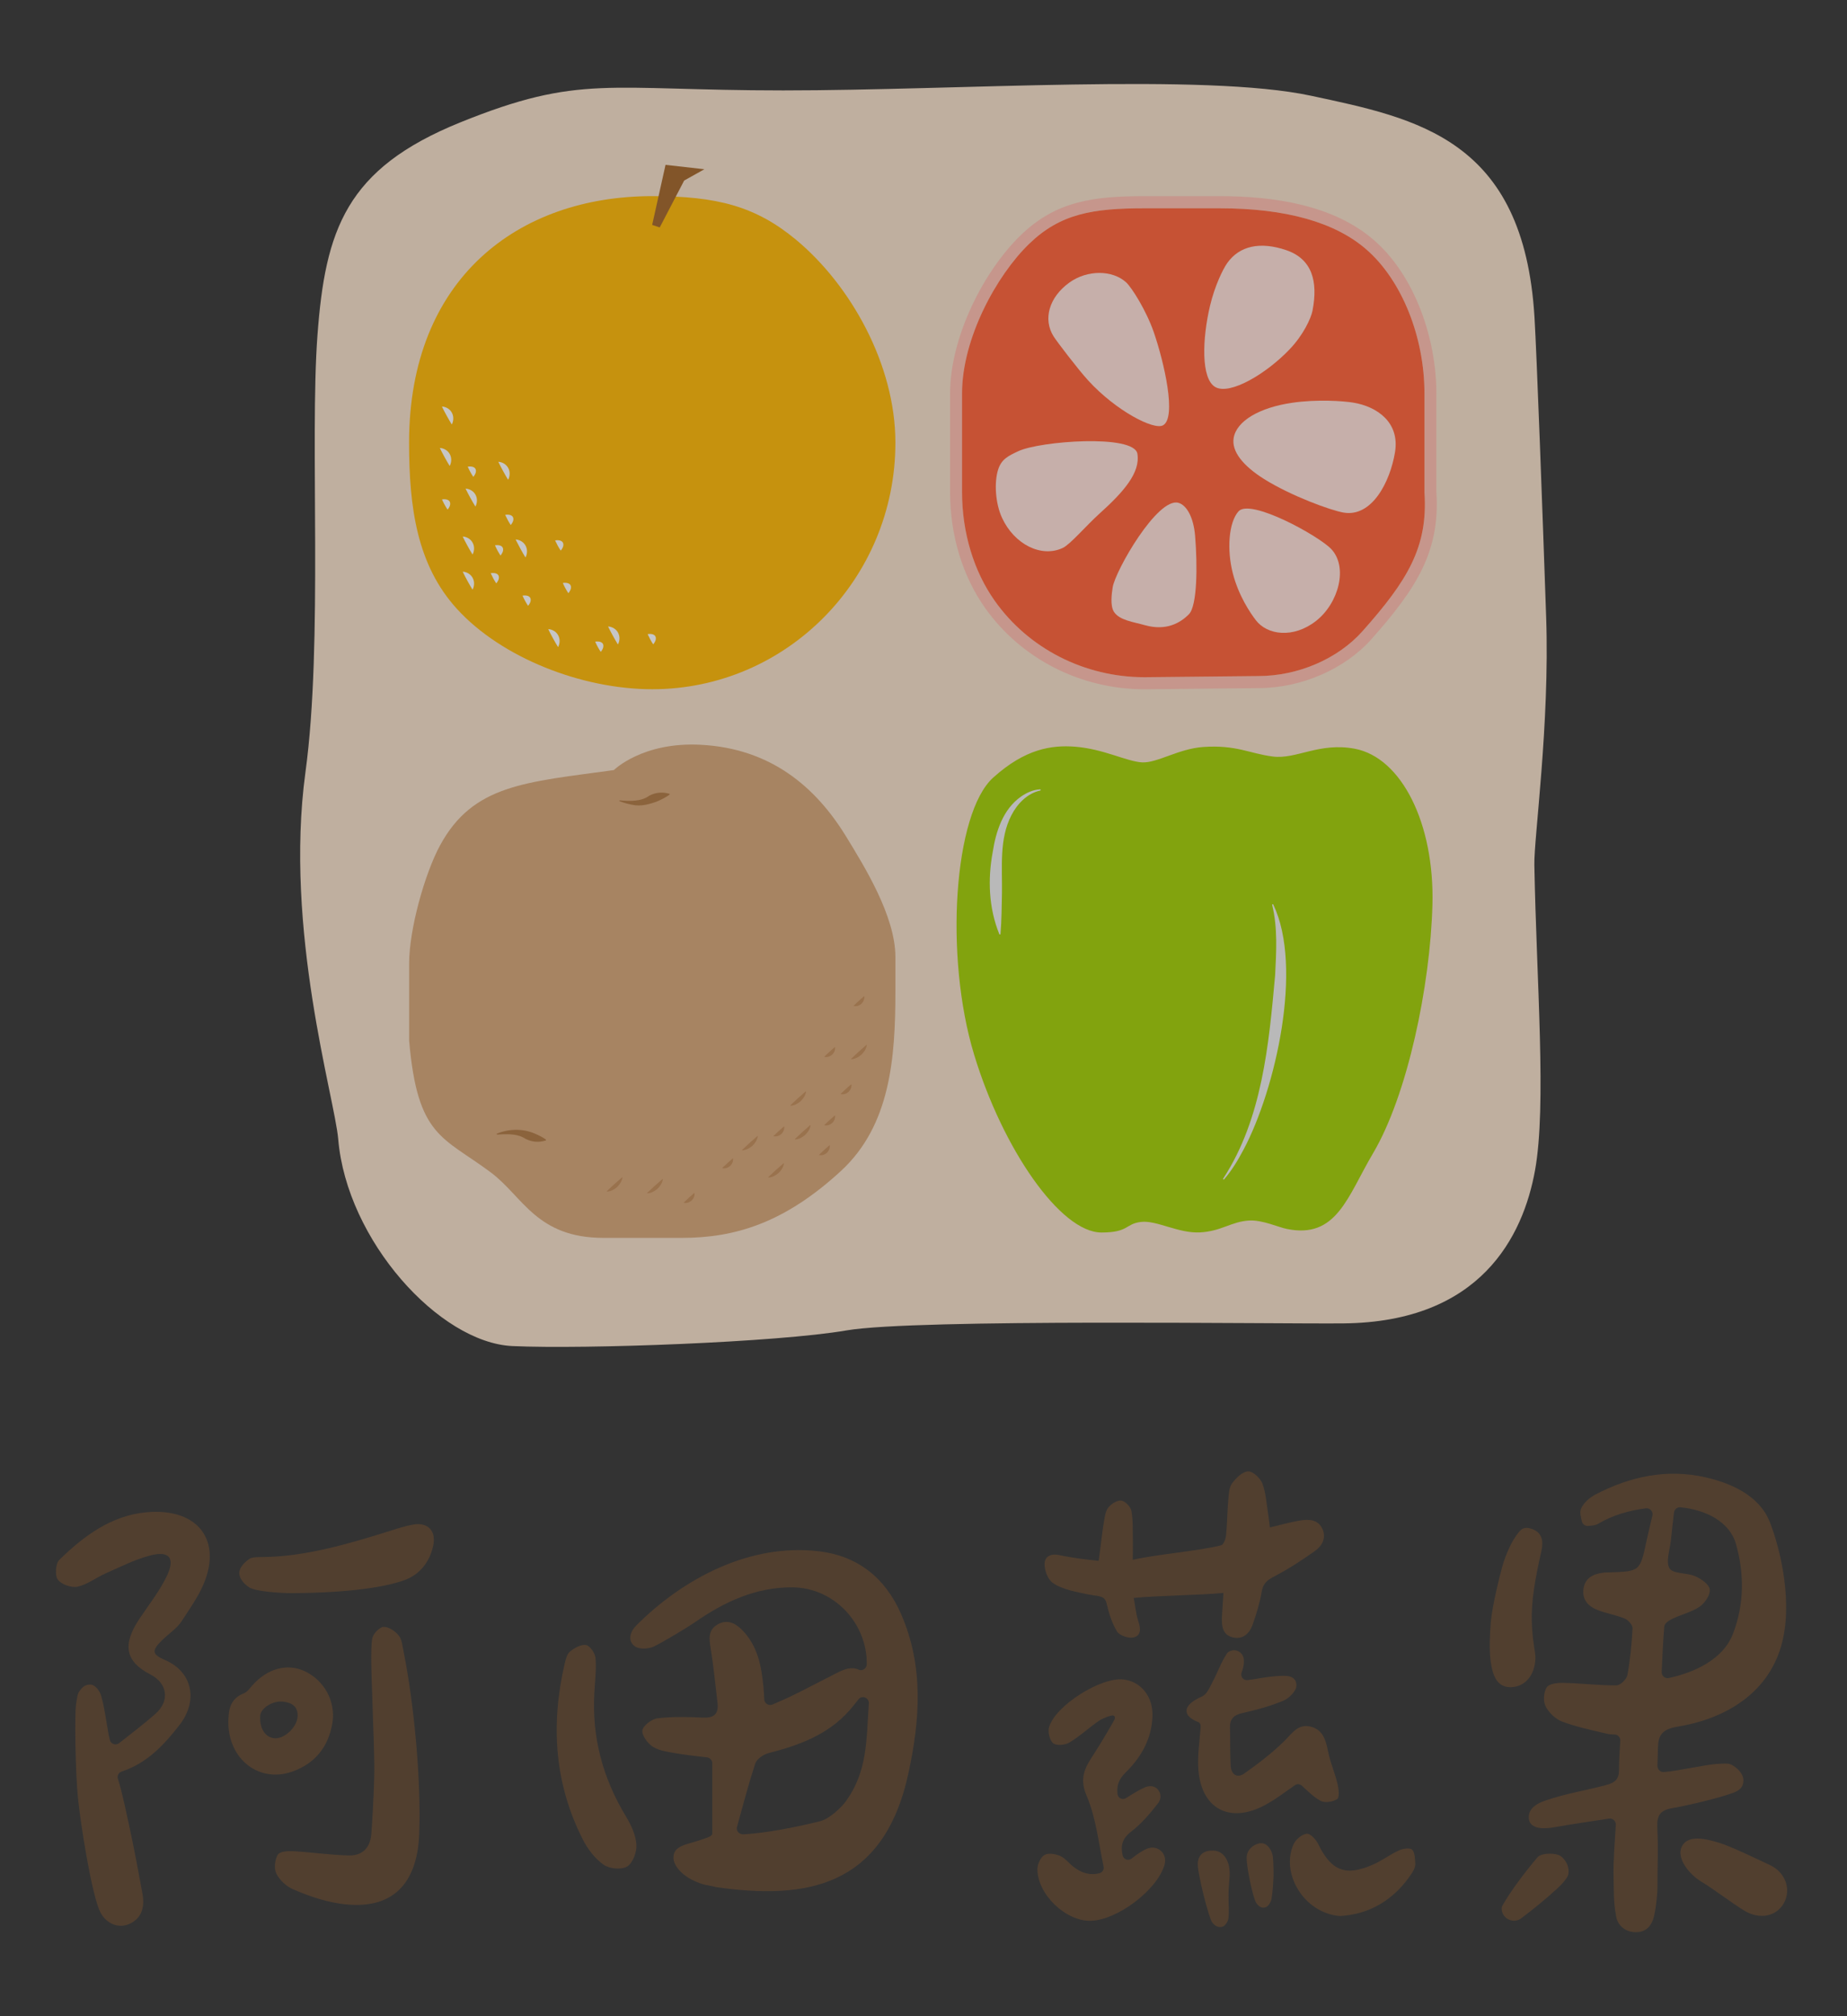 <svg width="66" height="72" viewBox="0 0 66 72" fill="none" xmlns="http://www.w3.org/2000/svg">
<rect x="0" y="0" width="66" height="72" fill="#333333" stroke="none"/>
<g opacity="0.72">
<path d="M48.018 47.259C45.678 47.284 32.727 47.084 30.249 47.51C27.771 47.937 20.924 48.187 18.312 48.069C15.699 47.95 12.392 44.294 12.086 40.684C11.96 39.2 10.146 33.226 10.915 27.575C11.548 22.935 11.065 15.767 11.343 11.985C11.622 8.202 12.362 6.024 16.444 4.372C20.738 2.636 21.688 3.229 27.986 3.229C34.284 3.229 43.035 2.604 46.842 3.418C50.648 4.232 54.449 4.962 54.833 11.33C54.913 12.669 55.121 18.265 55.25 22.045C55.381 25.853 54.81 29.934 54.828 30.884C54.904 35.055 55.27 39.48 54.852 41.795C54.427 44.141 52.918 47.208 48.018 47.259Z" fill="#F5DFC9"/>
<path d="M28.447 8.563C27.008 7.368 25.625 7.004 23.307 7.004C18.508 7.004 14.618 9.956 14.618 15.808C14.618 18.115 14.897 20.176 16.329 21.745C17.916 23.486 20.783 24.613 23.307 24.613C28.105 24.613 31.996 20.671 31.996 15.808C31.996 13.015 30.39 10.176 28.447 8.563Z" fill="#FFB700"/>
<path d="M16.084 18.024C16.079 18.066 16.05 18.131 15.999 18.193C15.996 18.197 15.991 18.196 15.989 18.192C15.92 18.091 15.846 17.953 15.797 17.843C15.792 17.832 15.81 17.834 15.816 17.832C15.97 17.814 16.111 17.863 16.084 18.024Z" fill="white"/>
<path d="M16.081 16.617C16.078 16.625 16.069 16.64 16.061 16.627C15.968 16.479 15.799 16.169 15.722 16.01C15.717 15.997 15.734 15.996 15.741 15.998C16.046 16.04 16.206 16.335 16.081 16.617Z" fill="white"/>
<path d="M16.156 15.137C16.153 15.145 16.144 15.159 16.137 15.148C16.044 14.998 15.873 14.69 15.797 14.53C15.792 14.518 15.809 14.516 15.817 14.519C16.12 14.56 16.279 14.855 16.156 15.137Z" fill="white"/>
<path d="M17.83 16.492C18.133 16.533 18.292 16.827 18.17 17.109C18.167 17.118 18.158 17.132 18.149 17.121C18.056 16.971 17.887 16.662 17.811 16.502C17.807 16.489 17.821 16.488 17.83 16.492Z" fill="white"/>
<path d="M16.735 16.662C16.889 16.644 17.029 16.692 17.005 16.853C16.999 16.895 16.97 16.96 16.919 17.022C16.916 17.025 16.911 17.025 16.908 17.021C16.839 16.92 16.765 16.783 16.717 16.672C16.711 16.66 16.728 16.663 16.735 16.662Z" fill="white"/>
<path d="M16.898 21.035C16.895 21.042 16.887 21.058 16.878 21.045C16.785 20.896 16.615 20.587 16.54 20.428C16.535 20.415 16.55 20.414 16.559 20.416C16.862 20.458 17.022 20.753 16.898 21.035Z" fill="white"/>
<path d="M16.898 19.78C16.895 19.787 16.887 19.803 16.878 19.79C16.785 19.641 16.615 19.332 16.54 19.173C16.535 19.16 16.55 19.159 16.559 19.161C16.862 19.203 17.022 19.497 16.898 19.78Z" fill="white"/>
<path d="M17 18.068C16.997 18.076 16.99 18.09 16.981 18.078C16.888 17.929 16.718 17.621 16.642 17.461C16.637 17.447 16.653 17.447 16.661 17.45C16.966 17.492 17.125 17.785 17 18.068Z" fill="white"/>
<path d="M17.825 20.656C17.819 20.698 17.79 20.763 17.74 20.825C17.737 20.829 17.731 20.829 17.728 20.825C17.661 20.725 17.587 20.587 17.538 20.476C17.533 20.465 17.551 20.466 17.557 20.466C17.71 20.448 17.852 20.496 17.825 20.656Z" fill="white"/>
<path d="M17.977 19.661C17.971 19.703 17.941 19.768 17.892 19.831C17.889 19.835 17.883 19.835 17.88 19.831C17.812 19.729 17.738 19.592 17.69 19.481C17.685 19.47 17.703 19.471 17.709 19.47C17.862 19.453 18.001 19.5 17.977 19.661Z" fill="white"/>
<path d="M18.343 18.573C18.337 18.615 18.307 18.68 18.256 18.743C18.254 18.747 18.249 18.747 18.246 18.742C18.178 18.641 18.105 18.503 18.055 18.393C18.051 18.382 18.069 18.383 18.075 18.382C18.227 18.363 18.367 18.413 18.343 18.573Z" fill="white"/>
<path d="M18.45 19.267C18.754 19.308 18.913 19.604 18.79 19.884C18.787 19.893 18.779 19.907 18.77 19.896C18.677 19.747 18.508 19.437 18.431 19.279C18.426 19.265 18.442 19.265 18.45 19.267Z" fill="white"/>
<path d="M18.962 21.458C18.956 21.5 18.927 21.565 18.876 21.628C18.874 21.631 18.869 21.631 18.866 21.628C18.797 21.526 18.723 21.389 18.675 21.278C18.67 21.267 18.689 21.268 18.694 21.267C18.847 21.25 18.987 21.299 18.962 21.458Z" fill="white"/>
<path d="M19.954 23.087C19.951 23.094 19.944 23.11 19.935 23.097C19.842 22.949 19.672 22.639 19.596 22.48C19.59 22.467 19.607 22.466 19.615 22.468C19.919 22.509 20.079 22.803 19.954 23.087Z" fill="white"/>
<path d="M20.032 19.655C19.963 19.554 19.889 19.416 19.84 19.307C19.835 19.295 19.853 19.296 19.86 19.295C20.014 19.277 20.154 19.326 20.129 19.486C20.123 19.529 20.094 19.594 20.043 19.656C20.039 19.66 20.034 19.659 20.032 19.655Z" fill="white"/>
<path d="M20.401 21.007C20.395 21.049 20.366 21.114 20.316 21.176C20.314 21.18 20.307 21.18 20.305 21.176C20.237 21.074 20.163 20.938 20.115 20.827C20.11 20.815 20.127 20.817 20.134 20.815C20.287 20.799 20.426 20.846 20.401 21.007Z" fill="white"/>
<path d="M21.558 23.102C21.553 23.144 21.524 23.209 21.473 23.272C21.47 23.276 21.465 23.276 21.463 23.272C21.394 23.171 21.32 23.033 21.271 22.922C21.267 22.911 21.285 22.912 21.29 22.911C21.444 22.894 21.585 22.943 21.558 23.102Z" fill="white"/>
<path d="M22.093 22.991C22.09 22.999 22.081 23.014 22.073 23.003C21.98 22.854 21.811 22.544 21.734 22.384C21.729 22.371 21.746 22.37 21.753 22.373C22.058 22.415 22.218 22.709 22.093 22.991Z" fill="white"/>
<path d="M23.434 22.833C23.428 22.875 23.399 22.94 23.348 23.003C23.345 23.006 23.34 23.006 23.337 23.003C23.268 22.901 23.195 22.763 23.146 22.653C23.141 22.642 23.16 22.643 23.165 22.642C23.318 22.624 23.459 22.672 23.434 22.833Z" fill="white"/>
<path d="M43.576 7.437C45.943 7.437 47.712 7.934 48.833 8.914C50.09 10.01 50.901 12.027 50.901 14.048V17.57V17.585L50.902 17.599C51.029 19.539 50.291 20.735 48.693 22.532C47.813 23.524 46.385 24.14 44.964 24.14L40.901 24.182C38.758 24.182 36.758 23.165 35.55 21.461C34.793 20.395 34.377 19.012 34.377 17.57V14.048C34.377 12.08 35.613 9.827 36.776 8.706C37.888 7.632 39.037 7.437 40.901 7.437H43.576ZM43.576 7.004H40.901C39.044 7.004 37.729 7.191 36.481 8.393C35.151 9.676 33.95 12.041 33.95 14.05V17.571C33.95 19.102 34.385 20.559 35.203 21.715C36.465 23.494 38.574 24.615 40.901 24.615L44.968 24.573C46.499 24.573 48.057 23.894 49.009 22.822C50.616 21.014 51.466 19.687 51.327 17.571V14.05C51.327 12.105 50.568 9.861 49.11 8.587C47.654 7.312 45.496 7.004 43.576 7.004Z" fill="#FFBDAF"/>
<path d="M50.901 14.05C50.901 12.028 50.09 10.012 48.833 8.915C47.712 7.934 45.943 7.438 43.576 7.438H40.901C39.037 7.438 37.888 7.633 36.776 8.707C35.613 9.829 34.377 12.082 34.377 14.05V17.571C34.377 19.013 34.793 20.396 35.55 21.462C36.758 23.166 38.759 24.184 40.901 24.184L44.964 24.142C46.385 24.142 47.812 23.527 48.693 22.533C50.291 20.736 51.029 19.539 50.902 17.6L50.901 17.586V17.571V14.05Z" fill="#FF5E35"/>
<path d="M38.212 10.091C38.857 9.627 39.753 9.639 40.24 10.082C40.438 10.263 40.958 11.081 41.23 11.866C41.601 12.944 42.052 14.909 41.561 15.187C41.236 15.373 39.878 14.672 38.885 13.587C38.498 13.162 37.758 12.186 37.65 12.015C37.263 11.402 37.484 10.615 38.212 10.091Z" fill="#FFDFD8"/>
<path d="M37.977 19.567C37.216 19.926 36.244 19.444 35.805 18.49C35.566 17.972 35.522 17.226 35.666 16.772C35.786 16.391 36.041 16.275 36.388 16.112C37.15 15.752 40.524 15.494 40.643 16.203C40.755 16.879 40.152 17.566 39.283 18.347C38.818 18.766 38.243 19.442 37.977 19.567Z" fill="#FFDFD8"/>
<path d="M42.486 21.933C42.178 22.248 41.668 22.537 40.92 22.328C40.492 22.208 40.012 22.153 39.81 21.856C39.661 21.634 39.727 21.186 39.76 20.975C39.851 20.384 41.362 17.748 42.109 17.956C42.399 18.036 42.649 18.465 42.705 19.132C42.793 20.192 42.784 21.628 42.486 21.933Z" fill="#FFDFD8"/>
<path d="M43.431 13.824C42.907 13.532 42.962 12.088 43.238 10.922C43.407 10.212 43.694 9.62 43.852 9.396C44.294 8.771 45.04 8.619 45.964 8.934C46.874 9.244 47.109 10.031 46.9 11.098C46.846 11.367 46.575 11.962 46.078 12.479C45.253 13.343 43.958 14.117 43.431 13.824Z" fill="#FFDFD8"/>
<path d="M47.027 22.174C46.214 22.81 45.28 22.68 44.875 22.147C44.677 21.888 44.262 21.281 44.054 20.477C43.836 19.632 43.903 18.654 44.258 18.259C44.681 17.793 47.099 19.12 47.564 19.601C48.18 20.241 47.84 21.537 47.027 22.174Z" fill="#FFDFD8"/>
<path d="M49.849 16.148C49.671 17.221 49.02 18.476 48.012 18.305C47.549 18.226 46.135 17.71 45.172 17.108C44.413 16.632 44.004 16.117 44.083 15.643C44.182 15.033 45.008 14.553 46.17 14.384C47.058 14.252 48.008 14.319 48.368 14.38C49.194 14.519 50.025 15.072 49.849 16.148Z" fill="#FFDFD8"/>
<path d="M30.236 29.875C29.139 28.084 27.527 26.728 25.045 26.597C22.957 26.484 21.936 27.5 21.936 27.5C18.772 27.937 16.906 28.011 15.723 30.192C15.179 31.197 14.62 33.183 14.62 34.408V37.162C14.917 40.613 15.822 40.586 17.538 41.868C18.691 42.73 19.168 44.206 21.57 44.206H24.363C26.266 44.206 28.033 43.672 30.05 41.816C31.816 40.189 31.996 37.785 31.996 35.4V34.175C31.996 32.711 30.877 30.924 30.236 29.875Z" fill="#D4A375"/>
<path d="M39.364 44.014C37.894 44.019 35.831 41.026 34.811 37.669C33.738 34.149 34.082 29.034 35.492 27.767C36.639 26.736 37.581 26.602 38.413 26.665C39.436 26.744 40.269 27.197 40.81 27.225C41.349 27.253 42.117 26.737 42.991 26.676C44.179 26.593 44.636 26.907 45.479 27.016C46.321 27.125 47.141 26.498 48.411 26.738C50.081 27.054 51.263 29.405 51.186 32.309C51.108 35.212 50.296 39.102 49.062 41.188C48.148 42.73 47.768 44.255 45.977 43.885C45.69 43.827 45.099 43.558 44.639 43.586C43.993 43.623 43.649 43.97 42.879 44.01C42.108 44.05 41.333 43.57 40.773 43.636C40.202 43.703 40.346 44.012 39.364 44.014Z" fill="#A1CE00"/>
<path d="M37.169 28.232C36.711 28.33 36.351 28.702 36.142 29.112C35.7 29.963 35.818 30.963 35.804 31.895C35.793 32.374 35.793 32.853 35.751 33.352C35.751 33.374 35.717 33.38 35.709 33.359C35.331 32.43 35.29 31.405 35.474 30.424C35.587 29.688 35.844 28.899 36.476 28.453C36.679 28.308 36.915 28.203 37.165 28.188C37.194 28.188 37.197 28.229 37.169 28.232Z" fill="#EDEDED"/>
<path d="M45.498 32.3C46.577 34.55 45.575 38.908 44.442 41.044C44.242 41.421 44.023 41.79 43.742 42.115C43.724 42.136 43.691 42.109 43.71 42.087C45.102 39.953 45.34 37.306 45.565 34.824C45.607 33.992 45.66 33.135 45.46 32.32C45.45 32.297 45.485 32.276 45.498 32.3Z" fill="#EDEDED"/>
<path d="M22.139 28.581C22.502 28.612 22.905 28.633 23.207 28.411C23.429 28.295 23.68 28.275 23.925 28.348L23.929 28.376C23.791 28.476 23.654 28.541 23.52 28.603C23.228 28.721 22.891 28.809 22.586 28.738C22.429 28.707 22.278 28.668 22.132 28.608L22.139 28.581Z" fill="#AD7640"/>
<path d="M17.747 40.488C18.182 40.308 18.668 40.293 19.107 40.48C19.24 40.538 19.376 40.599 19.511 40.697L19.507 40.725C19.229 40.817 18.94 40.777 18.699 40.622C18.421 40.475 18.066 40.501 17.754 40.516L17.747 40.488Z" fill="#AD7640"/>
<path d="M21.681 42.542C21.813 42.411 22.091 42.16 22.234 42.04L22.243 42.05C22.219 42.196 22.145 42.297 22.048 42.393C21.945 42.48 21.836 42.544 21.691 42.553L21.681 42.542Z" fill="#C18A57"/>
<path d="M23.123 42.602C23.256 42.472 23.534 42.221 23.677 42.101L23.687 42.111C23.661 42.257 23.587 42.359 23.491 42.455C23.387 42.541 23.279 42.605 23.135 42.614L23.123 42.602Z" fill="#C18A57"/>
<path d="M26.516 41.068C26.648 40.938 26.926 40.687 27.069 40.566L27.078 40.577C27.054 40.722 26.98 40.825 26.883 40.92C26.78 41.007 26.671 41.069 26.526 41.08L26.516 41.068Z" fill="#C18A57"/>
<path d="M27.45 42.04C27.583 41.909 27.861 41.657 28.004 41.538L28.014 41.548C27.989 41.694 27.916 41.795 27.818 41.891C27.714 41.978 27.607 42.041 27.462 42.05L27.45 42.04Z" fill="#C18A57"/>
<path d="M28.402 40.679C28.535 40.548 28.813 40.297 28.955 40.177L28.966 40.187C28.94 40.332 28.866 40.434 28.769 40.53C28.666 40.617 28.559 40.681 28.413 40.69L28.402 40.679Z" fill="#C18A57"/>
<path d="M28.24 39.474C28.373 39.344 28.651 39.093 28.793 38.973L28.804 38.983C28.778 39.128 28.705 39.23 28.607 39.326C28.504 39.413 28.397 39.477 28.251 39.486L28.24 39.474Z" fill="#C18A57"/>
<path d="M30.412 37.813C30.544 37.683 30.821 37.432 30.965 37.311L30.974 37.322C30.949 37.468 30.876 37.57 30.779 37.664C30.676 37.752 30.567 37.815 30.422 37.825L30.412 37.813Z" fill="#C18A57"/>
<path d="M27.639 40.567C27.729 40.478 27.919 40.305 28.017 40.225L28.026 40.235C28.028 40.35 27.99 40.427 27.919 40.498C27.841 40.562 27.762 40.591 27.649 40.578L27.639 40.567Z" fill="#C18A57"/>
<path d="M25.81 41.708C25.9 41.619 26.09 41.447 26.188 41.365L26.197 41.377C26.199 41.492 26.161 41.568 26.09 41.638C26.012 41.702 25.933 41.733 25.821 41.719L25.81 41.708Z" fill="#C18A57"/>
<path d="M24.432 42.946C24.521 42.855 24.711 42.684 24.809 42.602L24.818 42.614C24.821 42.729 24.782 42.805 24.711 42.875C24.632 42.939 24.554 42.97 24.442 42.956L24.432 42.946Z" fill="#C18A57"/>
<path d="M30.501 35.918C30.589 35.828 30.779 35.657 30.877 35.575L30.888 35.587C30.889 35.701 30.851 35.777 30.779 35.848C30.701 35.912 30.622 35.942 30.51 35.928L30.501 35.918Z" fill="#C18A57"/>
<path d="M29.455 40.177C29.545 40.086 29.735 39.915 29.832 39.834L29.842 39.845C29.844 39.96 29.805 40.035 29.735 40.106C29.656 40.17 29.578 40.201 29.466 40.187L29.455 40.177Z" fill="#C18A57"/>
<path d="M30.041 39.063C30.13 38.974 30.319 38.802 30.417 38.721L30.427 38.732C30.43 38.846 30.39 38.923 30.319 38.994C30.241 39.058 30.162 39.089 30.05 39.075L30.041 39.063Z" fill="#C18A57"/>
<path d="M29.455 37.734C29.545 37.644 29.735 37.473 29.832 37.391L29.842 37.403C29.844 37.517 29.805 37.594 29.735 37.664C29.656 37.728 29.578 37.758 29.466 37.745L29.455 37.734Z" fill="#C18A57"/>
<path d="M29.267 41.24C29.356 41.15 29.545 40.978 29.643 40.897L29.653 40.909C29.654 41.023 29.616 41.099 29.545 41.17C29.467 41.234 29.388 41.264 29.276 41.251L29.267 41.24Z" fill="#C18A57"/>
<path d="M23.304 8.032L23.782 5.887L25.17 6.044L24.448 6.447L23.575 8.122L23.304 8.032Z" fill="#A16326"/>
<path d="M25.453 65.474V62.969C25.453 62.862 25.373 62.771 25.267 62.758C24.886 62.712 24.526 62.675 24.17 62.614C23.883 62.564 23.571 62.527 23.332 62.38C23.146 62.265 22.929 61.97 22.956 61.793C22.983 61.618 23.29 61.387 23.495 61.362C24.025 61.298 24.568 61.312 25.104 61.337C25.503 61.358 25.689 61.22 25.639 60.809C25.562 60.16 25.5 59.509 25.395 58.866C25.34 58.534 25.3 58.227 25.614 58.028C25.939 57.82 26.24 57.934 26.497 58.186C27.073 58.754 27.212 59.497 27.282 60.264C27.295 60.396 27.302 60.528 27.309 60.684C27.317 60.832 27.467 60.928 27.601 60.871C27.865 60.756 28.106 60.654 28.341 60.538C28.867 60.279 29.386 60.002 29.911 59.739C30.171 59.607 30.433 59.507 30.682 59.625C30.817 59.688 30.972 59.58 30.973 59.429C30.988 57.963 29.802 56.695 28.315 56.685C27.028 56.675 25.909 57.189 24.868 57.907C24.518 58.148 23.756 58.602 23.381 58.791C23.191 58.888 22.848 58.907 22.689 58.794C22.418 58.602 22.515 58.27 22.727 58.057C24.415 56.361 26.808 55.102 29.27 55.398C30.64 55.563 31.634 56.337 32.203 57.648C33.012 59.511 32.877 61.403 32.461 63.325C31.58 67.392 28.816 67.855 25.578 67.389C25.331 67.316 25.147 67.346 24.719 67.124C24.289 66.903 24.044 66.558 24.067 66.311C24.077 65.924 24.521 65.87 24.898 65.749C25.277 65.624 25.453 65.581 25.453 65.474ZM31.046 60.834C31.06 60.623 30.798 60.523 30.671 60.69C30.561 60.833 30.46 60.961 30.352 61.082C29.578 61.955 28.545 62.328 27.459 62.606C27.276 62.654 27.038 62.819 26.985 62.984C26.746 63.716 26.55 64.462 26.336 65.239C26.295 65.391 26.42 65.514 26.576 65.505C27.416 65.457 28.472 65.243 29.305 65.037C29.628 64.957 30.059 64.564 30.249 64.294C30.996 63.233 30.959 62.158 31.046 60.834Z" fill="#5D442E"/>
<path d="M59.225 63.052C59.224 63.18 59.321 63.288 59.447 63.281C59.917 63.256 60.979 63.004 61.396 62.989C61.558 62.983 61.745 62.955 61.877 63.023C62.045 63.11 62.295 63.317 62.299 63.573C62.302 63.83 62.142 63.942 61.953 64.014C61.437 64.211 60.294 64.478 59.75 64.571C59.301 64.647 59.202 64.861 59.221 65.268C59.261 66.093 59.225 66.51 59.227 67.337C59.229 67.648 59.18 68.078 59.115 68.383C59.043 68.73 58.855 69 58.459 69C58.091 69.001 57.813 68.773 57.752 68.444C57.65 67.879 57.672 67.588 57.659 67.015C57.645 66.421 57.7 65.826 57.739 65.167C57.747 65.034 57.628 64.925 57.497 64.944C56.807 65.05 56.178 65.139 55.553 65.25C55.285 65.297 54.77 65.361 54.645 65.025C54.541 64.585 54.951 64.392 55.222 64.299C55.931 64.054 56.683 63.935 57.406 63.742C57.703 63.661 57.85 63.544 57.853 63.214C57.858 62.702 57.868 62.734 57.899 62.165C57.905 62.043 57.811 61.941 57.691 61.94C57.601 61.938 57.507 61.933 57.419 61.913C56.882 61.784 56.337 61.673 55.824 61.48C55.585 61.391 55.345 61.161 55.229 60.932C55.137 60.752 55.159 60.423 55.271 60.256C55.359 60.123 55.662 60.092 55.867 60.097C56.499 60.112 57.131 60.188 57.762 60.187C57.897 60.186 58.124 59.969 58.152 59.822C58.254 59.27 58.308 58.708 58.337 58.148C58.344 58.034 58.184 57.855 58.061 57.802C57.746 57.671 57.4 57.617 57.082 57.493C56.755 57.365 56.526 57.124 56.585 56.732C56.644 56.337 56.941 56.209 57.288 56.162C57.353 56.153 57.419 56.153 57.484 56.152C58.606 56.119 58.604 56.117 58.839 55.016C58.9 54.73 58.97 54.448 59.046 54.127C59.082 53.981 58.962 53.843 58.814 53.863C58.2 53.944 57.637 54.102 57.107 54.416C57.005 54.476 56.872 54.484 56.741 54.491C56.64 54.498 56.549 54.428 56.525 54.328C56.486 54.165 56.443 54 56.496 53.878C56.585 53.671 56.8 53.48 57.007 53.373C58.247 52.726 59.554 52.443 60.937 52.755C61.828 52.956 62.86 53.393 63.239 54.346C63.616 55.299 64.092 57.261 63.644 58.792C63.145 60.5 61.621 61.387 59.939 61.661C59.377 61.753 59.253 61.983 59.244 62.429C59.235 62.876 59.227 62.924 59.225 63.052ZM60.05 53.827C59.934 53.815 59.831 53.9 59.817 54.016C59.779 54.351 59.739 54.676 59.707 55C59.674 55.344 59.514 55.773 59.659 56.008C59.786 56.211 60.273 56.156 60.573 56.287C60.785 56.38 61.073 56.577 61.096 56.758C61.121 56.949 60.921 57.249 60.736 57.374C60.446 57.571 60.081 57.654 59.758 57.809C59.642 57.862 59.481 57.976 59.472 58.074C59.424 58.606 59.404 59.14 59.378 59.704C59.37 59.844 59.498 59.954 59.633 59.924C60.571 59.719 61.577 59.252 61.926 58.342C62.329 57.289 62.336 56.209 62.031 55.133C61.805 54.336 60.94 53.911 60.05 53.827Z" fill="#5D442E"/>
<path d="M4.259 62.248C4.72 61.882 5.16 61.553 5.561 61.195C6.075 60.738 5.985 60.111 5.375 59.797C4.471 59.33 4.362 58.731 4.99 57.797C5.328 57.293 5.711 56.811 5.968 56.267C6.267 55.632 6.047 55.371 5.367 55.547C4.823 55.689 4.306 55.952 3.786 56.181C3.443 56.332 3.128 56.582 2.773 56.661C2.557 56.709 2.201 56.586 2.069 56.413C1.958 56.268 1.985 55.838 2.117 55.707C3.003 54.838 3.985 54.125 5.211 54.007C7.177 53.817 8.065 55.152 7.112 56.906C6.927 57.242 6.704 57.566 6.496 57.886C6.321 58.156 6.027 58.342 5.792 58.572C5.42 58.94 5.417 59.074 5.893 59.279C6.886 59.708 7.092 60.738 6.404 61.614C5.861 62.307 5.268 62.957 4.343 63.265C4.236 63.3 4.176 63.423 4.215 63.53C4.337 63.876 4.575 64.991 4.748 65.827C4.875 66.448 5.001 67.144 5.091 67.628C5.171 68.069 5.089 68.504 4.611 68.71C4.235 68.874 3.741 68.707 3.536 68.175C3.236 67.401 2.888 65.152 2.799 64.329C2.676 63.202 2.676 61.169 2.711 60.918C2.744 60.665 2.773 60.477 2.835 60.396C2.961 60.228 3.046 60.162 3.221 60.157C3.396 60.151 3.567 60.389 3.614 60.556C3.74 60.999 3.792 61.462 3.877 61.918C3.889 61.985 3.905 62.052 3.925 62.135C3.959 62.282 4.137 62.344 4.259 62.248Z" fill="#5D442E"/>
<path d="M39.297 66.891C39.397 66.864 39.457 66.758 39.434 66.653C39.25 65.773 39.161 64.898 38.829 64.129C38.53 63.434 38.824 63.048 39.134 62.567C39.383 62.181 39.819 61.436 39.837 61.378C39.853 61.32 39.82 61.25 39.741 61.26C39.661 61.27 39.403 61.358 39.267 61.452C38.91 61.7 38.587 62.003 38.216 62.225C38.062 62.318 37.762 62.349 37.638 62.255C37.512 62.16 37.437 61.855 37.485 61.684C37.709 60.905 39.346 59.88 40.149 59.975C40.768 60.051 41.202 60.581 41.182 61.276C41.159 62.095 40.772 62.762 40.213 63.307C39.966 63.549 39.898 63.785 39.934 64.073C39.952 64.216 40.116 64.29 40.237 64.212C40.469 64.067 40.689 63.922 40.927 63.821C40.977 63.799 41.032 63.79 41.089 63.786C41.338 63.77 41.527 64.017 41.452 64.258C41.436 64.309 41.416 64.355 41.384 64.393C41.096 64.761 40.786 65.13 40.418 65.41C40.092 65.657 40.045 65.921 40.114 66.254C40.143 66.398 40.313 66.463 40.43 66.375C40.598 66.246 40.758 66.127 40.935 66.041C40.977 66.021 41.02 66.007 41.066 65.994C41.351 65.921 41.631 66.133 41.634 66.43C41.635 66.486 41.629 66.541 41.613 66.593C41.348 67.504 39.917 68.569 38.981 68.593C38.087 68.619 37.066 67.648 37.071 66.743C37.072 66.568 37.188 66.322 37.326 66.241C37.463 66.161 37.715 66.206 37.882 66.276C38.059 66.354 38.19 66.532 38.35 66.657C38.644 66.892 38.959 66.984 39.297 66.891Z" fill="#5D442E"/>
<path d="M13.298 60.45C13.286 60.089 13.228 58.852 13.304 58.502C13.34 58.337 13.56 58.104 13.706 58.098C13.884 58.089 14.117 58.247 14.245 58.402C14.36 58.539 14.378 58.769 14.418 58.961C14.795 60.831 15.053 63.583 14.98 65.493C14.905 67.448 13.846 68.31 11.943 67.945C11.437 67.848 10.936 67.67 10.461 67.462C10.224 67.359 9.987 67.135 9.873 66.904C9.785 66.723 9.821 66.406 9.929 66.23C10.001 66.112 10.299 66.097 10.493 66.109C11.154 66.146 11.812 66.246 12.474 66.26C12.937 66.269 13.229 65.996 13.268 65.496C13.298 65.134 13.352 64.227 13.372 63.474C13.391 62.72 13.335 61.771 13.298 60.45Z" fill="#5D442E"/>
<path d="M46.52 63.769C46.451 63.706 46.35 63.697 46.275 63.749C45.885 64.018 45.506 64.317 45.082 64.521C43.894 65.095 42.946 64.562 42.826 63.24C42.779 62.724 42.866 62.193 42.904 61.677C42.91 61.607 42.886 61.524 42.822 61.498C42.261 61.287 42.213 60.903 42.949 60.585C43.127 60.507 43.222 60.266 43.32 60.081C43.505 59.738 43.632 59.361 43.848 59.041C43.876 58.999 43.928 58.969 43.989 58.95C44.2 58.879 44.417 59.025 44.444 59.247C44.45 59.3 44.452 59.349 44.447 59.4C44.438 59.509 44.407 59.615 44.366 59.732C44.317 59.873 44.434 60.019 44.581 59.998C44.729 59.978 44.854 59.962 45.084 59.921C45.298 59.885 45.515 59.859 45.733 59.848C45.998 59.834 46.323 59.839 46.326 60.192C46.327 60.377 46.068 60.645 45.868 60.729C45.399 60.927 44.898 61.061 44.4 61.173C44.088 61.245 43.94 61.381 43.951 61.709C43.967 62.163 43.95 62.619 43.978 63.071C44 63.385 44.223 63.506 44.466 63.332C44.965 62.975 45.462 62.602 45.897 62.169C46.182 61.886 46.396 61.538 46.855 61.665C47.302 61.79 47.381 62.179 47.465 62.582C47.544 62.962 47.705 63.325 47.794 63.703C47.836 63.881 47.872 64.179 47.784 64.243C47.637 64.347 47.344 64.391 47.193 64.311C46.944 64.178 46.738 63.966 46.52 63.769Z" fill="#5D442E"/>
<path d="M21.239 60.441C21.145 62.039 21.54 63.502 22.366 64.864C22.549 65.166 22.715 65.522 22.741 65.864C22.761 66.128 22.616 66.526 22.415 66.651C22.214 66.778 21.787 66.739 21.577 66.596C21.271 66.384 21.01 66.047 20.836 65.708C19.81 63.705 19.674 61.593 20.176 59.419C20.213 59.262 20.259 59.067 20.37 58.977C20.529 58.848 20.769 58.714 20.944 58.747C21.084 58.774 21.265 59.038 21.28 59.209C21.315 59.616 21.26 60.029 21.239 60.441Z" fill="#5D442E"/>
<path d="M10.41 56.892C10 56.892 9.144 56.833 8.912 56.69C8.68 56.547 8.532 56.318 8.551 56.144C8.569 55.967 8.728 55.8 8.912 55.669C9.005 55.601 9.264 55.603 9.394 55.603C10.9 55.593 12.504 55.119 13.92 54.674C14.199 54.587 14.48 54.493 14.767 54.443C15.29 54.352 15.592 54.669 15.48 55.197C15.354 55.783 14.995 56.233 14.447 56.43C13.193 56.883 10.82 56.892 10.41 56.892Z" fill="#5D442E"/>
<path d="M8.169 61.279C8.189 60.949 8.302 60.631 8.704 60.475C8.83 60.428 8.926 60.291 9.021 60.183C9.543 59.59 10.252 59.391 10.869 59.671C11.577 59.991 12.007 60.755 11.877 61.531C11.737 62.383 11.249 62.981 10.445 63.265C9.19 63.707 8.041 62.725 8.169 61.279ZM9.298 61.271C9.269 61.728 9.484 62.058 9.825 62.075C10.178 62.091 10.616 61.675 10.635 61.29C10.654 60.931 10.412 60.801 10.118 60.767C9.741 60.723 9.315 61.001 9.298 61.271Z" fill="#5D442E"/>
<path d="M53.689 55.92C53.806 55.509 54.002 55.1 54.122 54.925C54.311 54.647 54.408 54.476 54.755 54.605C55.126 54.741 55.151 55.066 55.079 55.39C54.847 56.418 54.713 57.191 54.737 57.931C54.761 58.671 54.873 58.979 54.866 59.227C54.843 59.828 54.496 60.229 54.01 60.25C53.517 60.269 53.337 59.885 53.261 59.284C53.217 58.927 53.232 58.367 53.275 57.893C53.325 57.351 53.59 56.259 53.689 55.92Z" fill="#5D442E"/>
<path d="M47.906 68.421C47.893 68.422 47.881 68.422 47.869 68.421C46.599 68.319 45.748 66.897 46.228 65.851C46.306 65.683 46.524 65.503 46.693 65.484C46.818 65.47 47.022 65.685 47.1 65.845C47.568 66.808 48.078 67.019 49.056 66.589C49.382 66.447 49.672 66.223 49.996 66.077C50.134 66.013 50.389 65.977 50.461 66.054C50.563 66.163 50.565 66.387 50.573 66.563C50.577 66.663 50.523 66.779 50.466 66.869C49.829 67.855 48.923 68.361 47.906 68.421Z" fill="#5D442E"/>
<path d="M61.437 65.81C61.883 65.947 62.714 66.358 63.235 66.597C63.807 66.863 64.01 67.472 63.749 67.953C63.487 68.434 62.888 68.564 62.339 68.236C61.906 67.976 61.216 67.445 60.781 67.187C60.408 66.965 59.88 66.375 60.099 65.938C60.317 65.499 60.99 65.671 61.437 65.81Z" fill="#5D442E"/>
<path d="M56.02 66.628C56.054 66.729 56.068 66.902 56.02 66.998C55.942 67.15 55.765 67.329 55.673 67.415C55.267 67.792 54.787 68.184 54.343 68.515C54.31 68.541 54.269 68.559 54.227 68.572C53.972 68.652 53.692 68.473 53.663 68.203C53.657 68.146 53.661 68.095 53.685 68.055C53.995 67.503 54.53 66.811 54.935 66.331C55.061 66.181 55.456 66.166 55.683 66.239C55.819 66.284 55.963 66.46 56.02 66.628Z" fill="#5D442E"/>
<path d="M43.718 56.885C42.87 56.966 41.408 56.977 40.513 57.063C40.564 57.336 40.587 57.624 40.675 57.89C40.76 58.145 40.788 58.403 40.511 58.473C40.336 58.517 40.008 58.409 39.92 58.268C39.731 57.965 39.623 57.602 39.54 57.249C39.471 56.961 39.228 57.01 38.877 56.936C38.526 56.862 37.953 56.768 37.615 56.523C37.44 56.397 37.324 56.081 37.327 55.852C37.33 55.551 37.595 55.465 37.886 55.542C38.3 55.627 38.772 55.69 39.259 55.739C39.323 55.315 39.385 54.69 39.45 54.322C39.481 54.151 39.505 53.952 39.61 53.828C39.716 53.699 39.929 53.566 40.07 53.587C40.211 53.609 40.402 53.809 40.429 53.955C40.492 54.296 40.472 54.652 40.481 55.002C40.486 55.188 40.48 55.373 40.477 55.702C41.371 55.499 42.83 55.389 43.637 55.183C43.723 55.161 43.798 54.957 43.811 54.832C43.853 54.411 43.854 53.985 43.891 53.563C43.909 53.361 43.917 53.124 44.025 52.974C44.164 52.782 44.396 52.553 44.599 52.544C44.769 52.535 45.039 52.789 45.111 52.981C45.241 53.332 45.258 53.724 45.32 54.099C45.343 54.238 45.355 54.38 45.377 54.546C45.755 54.458 46.095 54.36 46.441 54.301C46.757 54.246 47.092 54.252 47.252 54.593C47.405 54.925 47.24 55.211 46.972 55.398C46.519 55.717 46.049 56.026 45.557 56.283C45.3 56.416 45.135 56.531 45.085 56.838C45.019 57.239 44.896 57.634 44.76 58.019C44.649 58.332 44.414 58.56 44.048 58.471C43.691 58.385 43.651 58.071 43.663 57.765C43.678 57.473 43.7 57.184 43.718 56.885Z" fill="#5D442E"/>
<path d="M43.9 67.632C43.895 68.013 43.927 68.216 43.896 68.504C43.885 68.617 43.775 68.782 43.676 68.807C43.575 68.834 43.445 68.815 43.32 68.657C43.195 68.499 42.78 66.866 42.801 66.537C42.821 66.208 43.048 66.068 43.377 66.087C43.706 66.106 43.858 66.398 43.909 66.61C43.984 66.933 43.905 67.171 43.9 67.632Z" fill="#5D442E"/>
<path d="M45.503 67.11C45.497 67.181 45.478 67.584 45.434 67.815C45.413 67.93 45.315 68.088 45.223 68.111C45.127 68.135 45.021 68.138 44.895 67.963C44.77 67.788 44.53 66.616 44.548 66.313C44.567 66.009 44.861 65.822 45.072 65.822C45.285 65.823 45.456 66.067 45.484 66.309C45.512 66.551 45.512 67.008 45.503 67.11Z" fill="#5D442E"/>
</g>
</svg>
